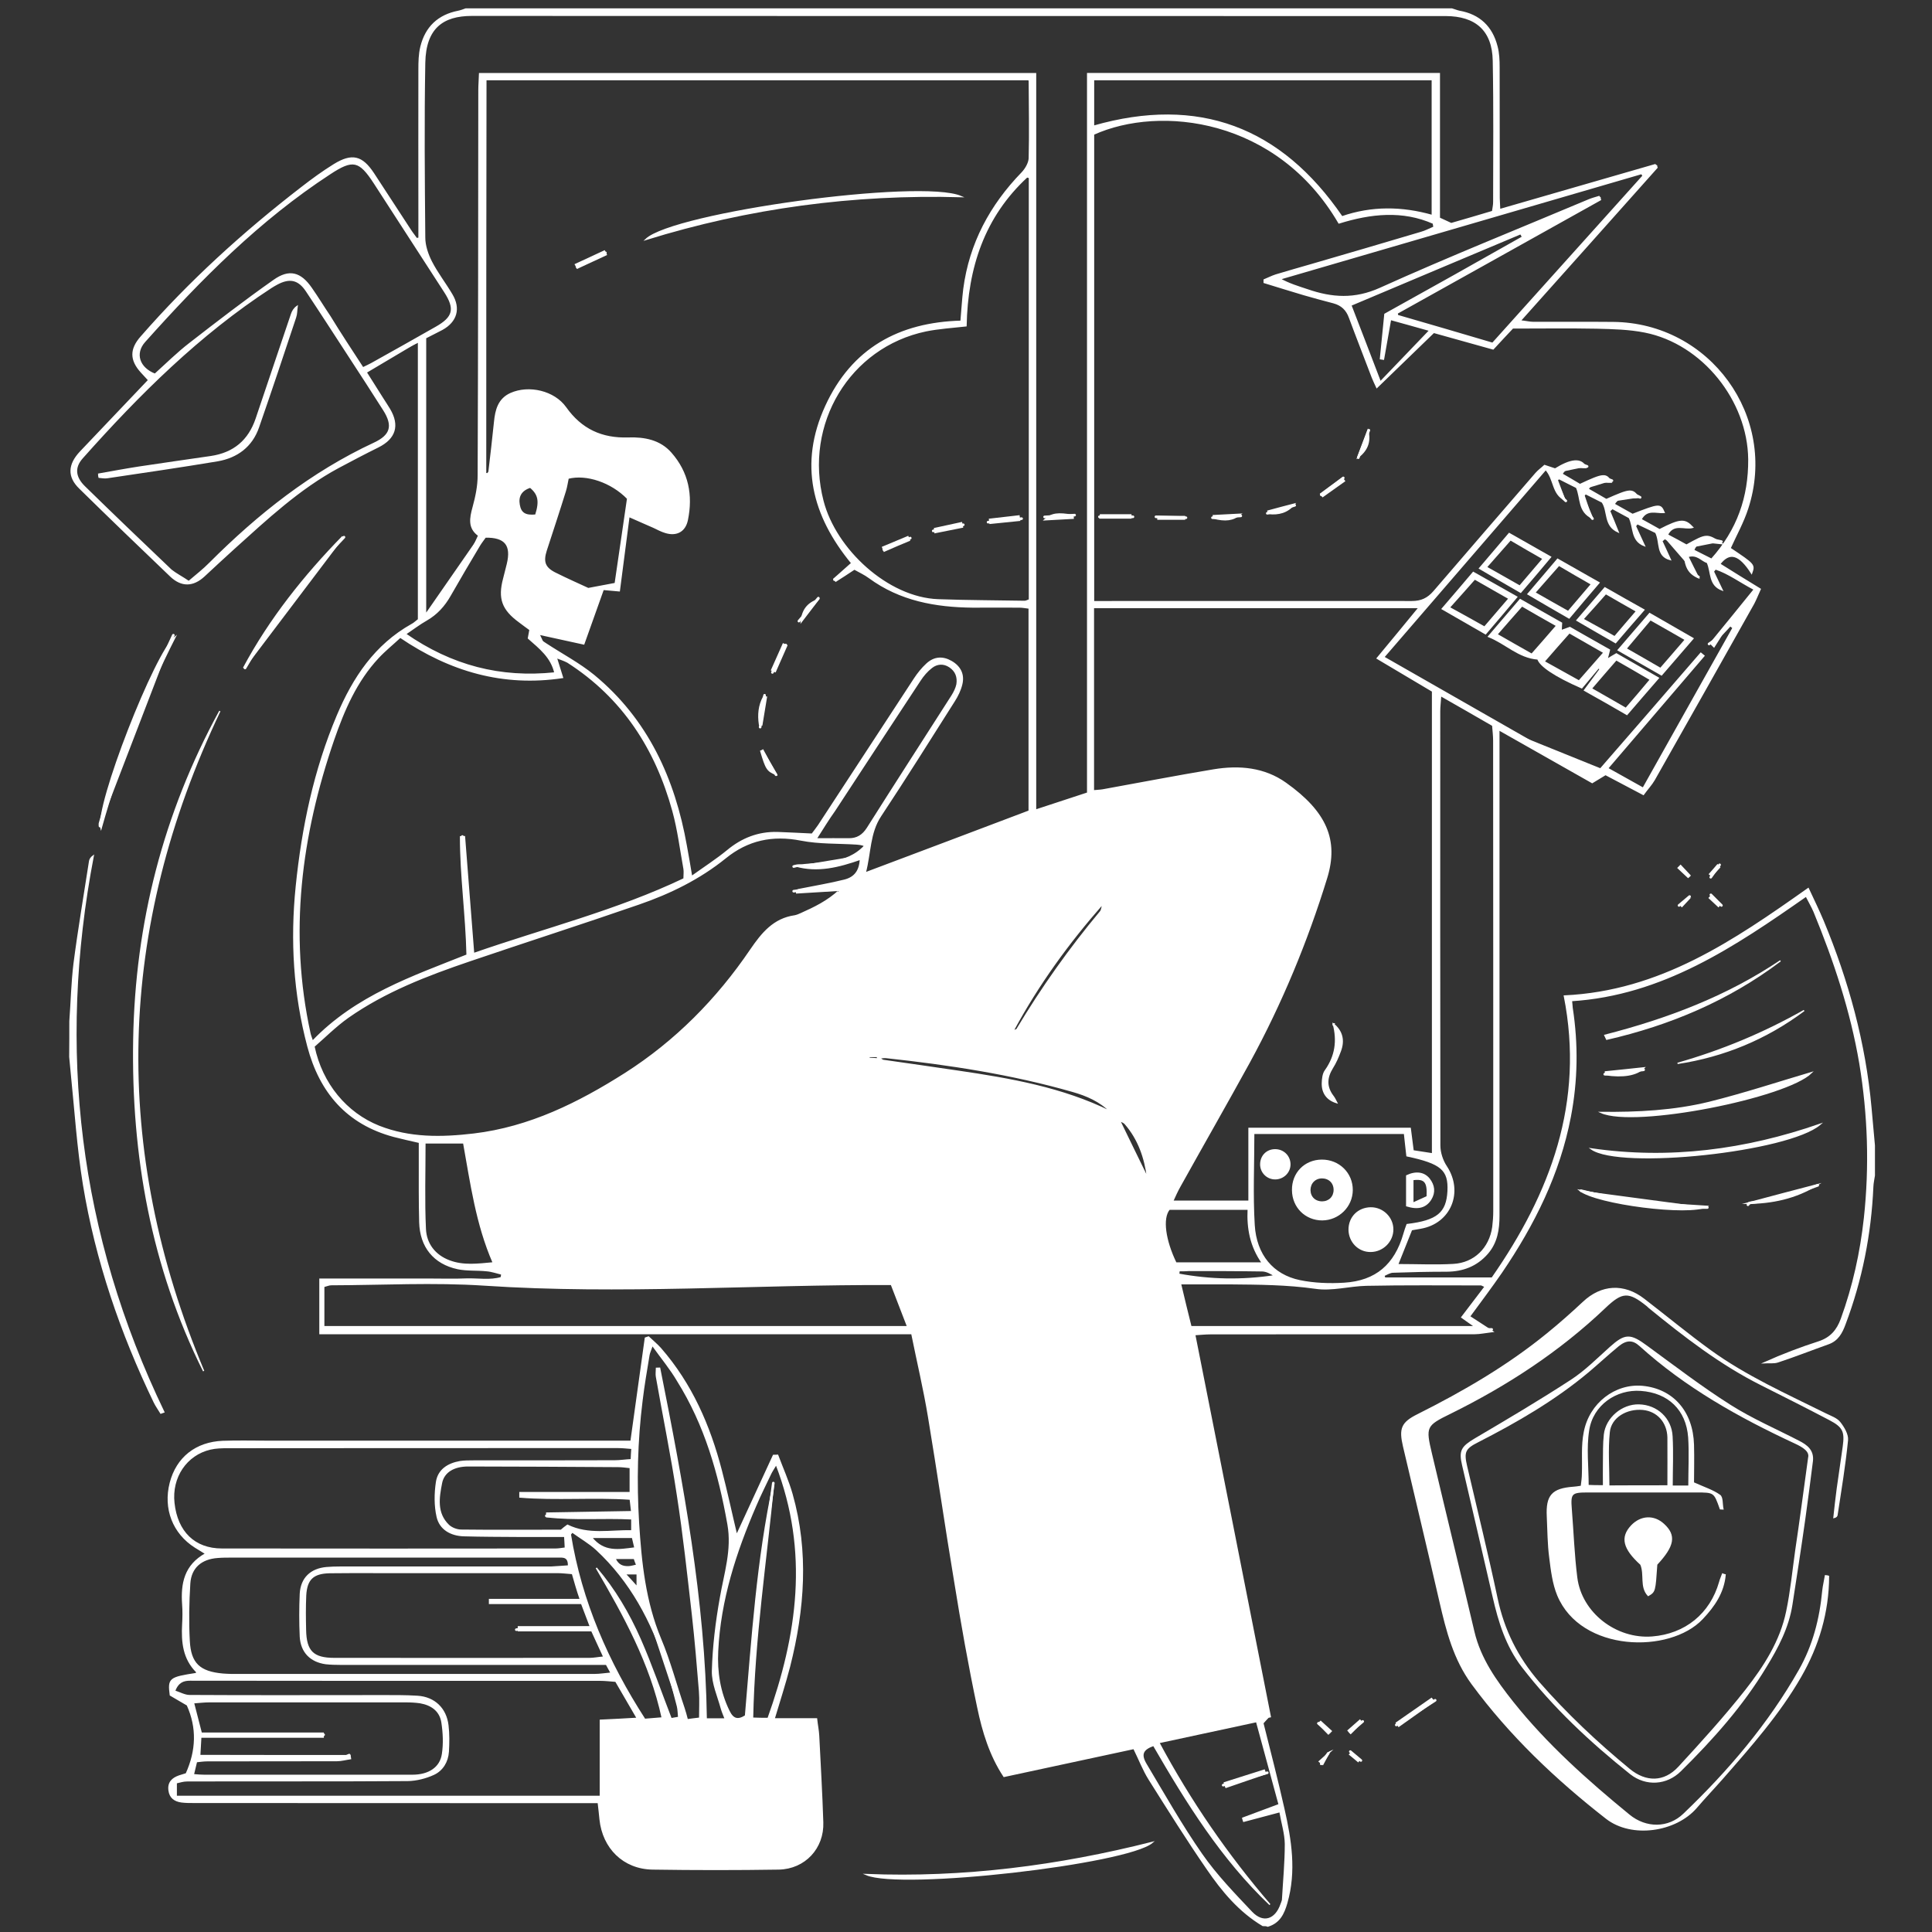 <svg xmlns="http://www.w3.org/2000/svg" xmlns:xlink="http://www.w3.org/1999/xlink" id="Livello_0_xA0_Immagine_00000154417371069809879610000006683593713539626904_" x="0px" y="0px" viewBox="0 0 1480 1480" style="enable-background:new 0 0 1480 1480;" xml:space="preserve"><rect x="0" y="0" width="1480" height="1480" fill="#333333" stroke="none"/><style type="text/css">	.st0{fill:#FFFFFF;stroke:#FFFFFF;stroke-miterlimit:10;}	.st1{fill:#FFFFFF;stroke:#FFFFFF;stroke-width:2;stroke-linecap:round;stroke-linejoin:round;stroke-miterlimit:10;}</style><g>	<path class="st0" d="M967.4,1475c-18-10.7-31.1-26.5-42.6-43.3c-15.4-22.3-29.9-45.5-44.4-68.5c-4.6-7.3-7.7-15.6-11.8-23.8  c-32.8,7-66.1,14.2-99.5,21.4c-10.7-16.2-16.2-34.4-20-52.7c-6.8-32.1-12.5-64.4-17.7-96.7c-7-41.8-13-83.9-20-125.8  c-3.5-21.3-8.5-42.2-12.9-64c-151.5,0-302.1,0-453.4,0c0-14.1,0-27.3,0-41.7c9.3,0,18.5,0,27.6,0c9.5,0,19,0,28.4,0  c9.2,0,18.5,0,27.8,0c9.5,0,19,0.3,28.4-0.1c8.9-0.3,18,1.5,26.7-1.1c0.1-0.9,0.3-1.9,0.4-2.7c-3.8-0.9-7.6-2.3-11.5-2.6  c-7.3-0.8-15-0.1-22.2-1.6c-18.3-3.9-28.6-16.8-29.1-35.5c-0.4-15.8-0.3-31.5-0.3-47.4c0-4.5,0-8.9,0-13.8c-7-1.6-13.3-3-19.5-4.6  c-35.9-9.6-56.6-33.8-65.9-68.9c-10.7-40.3-13.1-81.1-8.9-122.5c4.6-45.2,13.8-89.1,31.5-131c12.2-28.8,28.8-53.9,57-69.7  c1.8-0.9,3.2-2.4,5.1-3.8c0-70.4,0-140.9,0-213.2c-13.7,8.1-26.5,15.7-40.1,23.8c4.5,7,8.4,13.4,12.5,19.8c1.8,2.8,3.7,5.7,5.4,8.5  c7.4,12.5,4.3,22.3-8.7,28.8c-10.3,5.1-20.4,10.4-30.5,15.8c-30.1,16.2-54.8,39.4-79.9,62c-7.7,6.9-15.3,14.1-22.9,21.1  c-8.5,7.9-17.3,8.1-25.7,0.1c-23.3-22.3-46.6-44.7-69.6-67.3c-9.1-8.8-8.7-18,0.5-27.8c17.2-18.1,34.4-36.1,52.3-55  c-1.5-1.8-3.7-3.9-5.7-6.2c-8.4-9.3-8.4-17.5-0.1-26.9c37.1-42.5,78.5-80.1,123.1-114.5c8-6.2,16.2-12.2,24.8-17.5  c13.7-8.4,21.3-6.5,30.1,6.8c9.5,14.5,19,29,28.4,43.5c1.4,2.2,3.1,4.2,4.6,6.4c0.7-0.1,1.4-0.3,1.9-0.3c0-6,0-11.9,0-17.7  c0-37.2-0.1-74.5,0-111.5c0-5.8,0.1-11.8,1.5-17.5c3.7-15,13.3-24.1,28.6-27.1c1.9-0.4,3.8-1.1,5.7-1.8c251.8,0,503.6,0,755.4,0  c1.9,0.5,3.8,1.4,5.8,1.8c15.3,2.7,24.9,11.9,28.7,26.8c1.4,5.1,1.6,10.7,1.6,16.1c0.1,33.4,0,66.7,0.1,100.2  c0,2.6,0.3,5.1,0.4,8.8c40.3-11.6,79.7-23,119.1-34.4c0.4,0.7,0.8,1.5,1.4,2.2c-34.4,38.6-68.9,77.3-104.8,117.4  c4.7,0.5,7.3,1.2,9.7,1.2c20.6,0.1,41-0.1,61.6,0.1c73.8,0.7,125.8,72.3,103,142.3c-3.4,10.6-8.9,20.4-13.5,30.6  c18.8,12.6,18.8,12.6,16.5,19.1c-9.3-14.6-16.9-16.9-24.4-7c10.2,6.4,20.3,12.7,31,19.2c-2,4.5-3.4,7.9-5,11  c-25.3,45.1-50.8,90.2-76.2,135.1c-2.2,3.8-5.3,7-8.3,11.2c-10.3-5.4-19.8-10.4-29-15.3c-3.4,2-6.5,3.9-10.2,6.2  c-23.4-13.3-46.7-26.5-71.5-40.5c0,4.3,0,6.9,0,9.5c0,120.9,0,241.8,0,362.7c0,10.6-1.5,20.6-8.8,29c-8.3,9.5-18.8,13.4-31.1,13.5  c-13.8,0-27.5,0.3-41.3,0.8c-2.3,0.1-4.6,1.6-6.9,2.6c0.3,0.7,0.4,1.4,0.7,2c27.3,0,54.8,0,82.2,0c45.3-65,71.5-134.8,55.4-216.1  c73.5-3.4,129.8-42,186.8-82.3c4.1,8.8,8,16.8,11.4,24.9c19.1,45.9,32.1,93.4,36.6,143.1c0.8,9.6,1.8,19.2,2.6,28.8  c0,7.7,0,15.3,0,23c-0.4,2.8-1.1,5.7-1.2,8.7c-1.6,36.1-8.5,71.3-21.3,105.2c-2.4,6.5-5.4,12.3-12.6,14.9  c-12.9,4.6-25.6,9.6-38.6,13.9c-3.1,1.1-6.9,0.5-10.4,0.7c13.9-6.2,27.8-11.5,41.8-16c8.9-3,13.9-8.7,17.1-17.5  c9.1-25,14.8-50.8,17.7-77.3c4.3-39.7,3-79.1-3.5-118.4c-6.8-40.2-19.6-78.7-35.1-116.3c-1.6-3.8-3.8-7.4-6.1-12  c-55.2,38.6-110.2,75.7-179.8,80.1c0.3,2.4,0.3,4.1,0.5,5.6c4.3,27.9,3.9,55.6-1.4,83.3c-8.4,43.9-27.8,82.7-52.7,119.3  c-7.7,11.2-16,22.2-24.5,33.8c5.6,3.7,10.8,7,17.7,11.5c-5.8,0.7-9.7,1.6-13.7,1.6c-67.4,0.1-134.8,0-202.2,0.1  c-4.3,0-8.8,0.5-12.3,0.7c19.5,98.1,38.7,195.3,57.9,292.7c-0.5,0.1-1.1,0.3-1.6,0.4c-1.5,1.6-3,3.2-4.1,4.5  c5.6,22.3,11.2,44,16.1,65.8c5.4,23.8,9.2,47.7,2.2,72c-2.4,8.4-5.7,15-14.5,17.7C970.1,1475,968.8,1475,967.4,1475z M853.4,853.3  c-0.1,0.1-0.1,0.3-0.3,0.3c0.1-0.1,0.3-0.1,0.5-0.3c0.4,0.8,0.7,1.6,1.1,2.6c0.8,0.1,1.5,0.4,2.3,0.5c0.4,0.1,0.8,0.1,1.4,0.3  c-0.3,0.5-0.5,1.1-0.8,1.6c7.2,14.8,14.3,29.5,21.5,44.1c-2-15.6-6.9-29.8-17.2-41.6c-0.9-1.1-2.7-1.6-4.2-2.4  c-0.3-0.8-0.5-1.5-0.8-2.3c-0.4,0.3-0.8,0.5-1.2,0.8c-0.3-0.4-0.4-0.8-0.7-1.2C854.4,855.1,853.8,854.2,853.4,853.3z M846.5,690.6  c2.2-1.5,4.2-3.1,6.4-4.6c-0.1-0.1-0.1-0.1-0.3-0.3c0.1,0.1,0.1,0.3,0.3,0.4C850.7,687.6,848.5,689.1,846.5,690.6  c-0.7,0.7-1.4,1.2-1.9,1.9c-26,29.6-49.1,61.2-68.6,97.3c2.3-0.9,2.8-0.9,3.1-1.4c19-31.7,40.2-61.6,63.9-90  c1.2-1.5,1.2-3.9,1.8-5.8C845.3,692,846,691.3,846.5,690.6z M425.8,503.5l-0.1-0.3l0.3,0.1c1.5,5,3.1,10,4.9,15.7  c-45.3,6.8-86-4.9-124.3-30.9c-5.8,5.4-11.8,10.2-16.9,15.7c-16.8,18-26.3,40.1-34.2,62.9c-25.2,73.4-34.9,148.1-18.1,224.9  c0.4,1.8,1.1,3.4,2,6.1c33.4-34.9,76.8-49.5,118.4-66.1c-0.7-30.9-5-60.6-5-90.6c0.9,0,2-0.1,3-0.1c2.3,29.5,4.6,59,7,89.6  c54.8-19.1,109.9-32.8,161.2-57.3c0-2.8,0.4-5.4,0-7.7c-2.7-14.8-4.5-29.8-8.5-44.3c-13.1-47.7-38.4-86.9-80.7-114  C432,505.7,428.8,504.8,425.8,503.5z M372,362.8c0.5,0,1.1,0.1,1.5,0.1c0.4-0.5,0.9-0.9,1.1-1.5c1.5-12.7,3-25.4,4.3-38.2  c0.9-9.1,3-17.5,12.3-21.7c13.9-6.2,33.2-1.8,42.1,10.7c11.9,16.8,27.6,24.1,48.1,23.4c12.2-0.4,24.1,1.8,32.6,11.5  c13,14.8,16.4,32.2,12.5,51.2c-1.8,8.8-8.4,12.2-16.9,9.5c-3-0.9-5.8-2.4-8.7-3.8c-5.8-2.6-11.8-5.1-19.1-8.4  c-2.6,19.9-5,38.4-7.4,57c-4.6-0.4-8.3-0.7-12.3-1.1c-5,14.2-9.9,27.9-14.9,41.8c-12.5-2.7-24.4-5.3-36.1-7.9  c-0.4,0.8-0.7,1.5-1.1,2.3c2.7,1.9,5.6,3.8,8.3,5.6c12.2,8,25.3,14.9,36.6,24.1c41,33.8,61.7,79.2,70.8,130.5  c1.4,7.3,2.6,14.8,4.1,23.6c10.2-7.3,19.2-13.1,27.5-19.9c11.2-9.3,23.8-14.2,38.4-13.8c8.8,0.3,17.5,0.8,26.4,1.2  c1.8-2.3,3.4-4.5,4.9-6.6c24.5-37.5,49-75,73.5-112.4c2.7-4.1,5.8-8,9.5-11.4c5.8-5.3,12.2-5.6,18.7-1.9c6.8,3.9,9.9,9.9,8,17.6  c-1.1,4.5-3.2,8.8-5.7,12.7c-18.7,29.5-37.2,59-56.4,88c-8.7,13.1-7.7,28-11.8,43.7c43.2-16.2,84.6-31.9,125.6-47.4  c0-52.4,0-103.7,0-155.5c-2.7-0.3-5.1-0.8-7.4-0.8c-11.9-0.1-24,0-35.9,0c-28.4-0.3-55.5-5.1-79.2-22.5c-3.5-2.6-7.7-4.5-11.4-6.6  c-5.1,3.4-9.7,6.4-14.3,9.3c-0.4-0.5-0.8-1.2-1.2-1.8c4.5-3.9,8.8-7.9,13.5-12c-30.1-36.6-40.1-76.1-19.9-120.2  c20.2-44.1,56.2-63.8,103.6-65.1c0.8-8.7,1.2-16.8,2.2-24.8c4.6-34.8,20.3-63.9,44.5-88.9c2.7-2.8,5.4-7.3,5.6-11.1  c0.5-19.8,0.1-39.7,0-59.4c0-0.4-0.5-0.7-0.7-0.9c-138.6,0-277.2,0-415.6,0C372,162.1,372,262.4,372,362.8z M1025.7,170.8  c-47.1-80.7-137-91.1-188-68c0,119.1,0,238.3,0,358.1c3.1,0,5.7,0,8.4,0c78.5,0,157-0.1,235.4,0c7.2,0,12.2-2.3,16.9-7.7  c26-30.3,52.1-60.4,78.2-90.6c2-2.3,4.6-4.1,6.6-6c3.4,1.1,5.8,1.9,8.1,2.7c11.6-7.2,20.2-8.8,23.6-1.1c-6.2,0.4-13.3-3.4-18.4,4.9  c4.9,2.8,9.6,5.6,13.8,8.1c18.1-8.5,20.2-8.7,24-1.8c-6.1,0.4-13.4-3.1-17.7,5.3c5,2.8,9.7,5.6,13.9,8c18.7-8.3,19.9-8.3,24.8-1.6  c-6.4,0.8-13.8-3.2-18.8,5.1c5,2.8,9.7,5.4,14.1,7.9c20.8-8.1,21.4-8.1,24.2-1.5c-6.1,0.4-13.3-3.1-17.7,5.3  c5,2.8,9.9,5.4,14.2,7.9c16.2-8.4,19.5-8.1,25.4-1.8c-6.2,1.8-14.6-3.8-19.4,5.7c5.3,2.8,10.2,5.4,14.6,7.9  c15.7-8.7,15.7-8.7,27.2-1.1c-5.3-0.5-8.9-1.1-12.6-1.2c-4.2-0.3-7.3,1.4-9.1,6.2c4.7,2.4,9.2,4.7,13.7,6.9  c20-22.3,28.8-47.5,28.6-76.6c-0.5-45.1-35.3-88.7-79.6-97.5c-12-2.4-24.6-2.7-37-3c-21.1-0.4-42.4-0.1-64.3-0.1  c-4.5,4.7-9.7,10.4-15,16.1c-15.4-4.3-30.5-8.5-45.5-12.7c-14.8,14.3-29.1,28.2-43.6,42.2c-1.1-2.3-2.3-5-3.4-7.6  c-5.8-15.3-11.8-30.5-17.5-45.9c-2.2-6.1-6-9.7-12.2-11.4c-7.6-1.9-15.2-4.1-22.7-6.2c-10.2-3-20.3-6.2-30.5-9.3c0-0.7,0-1.4,0-2  c3-1.2,5.8-2.7,8.9-3.7c9.2-2.8,18.5-5.4,27.8-8.1c27.8-8.1,55.6-16.2,83.4-24.5c3.4-0.9,6.6-2.7,10-4.1c-0.1-0.9-0.4-1.9-0.5-3  C1074.5,160.6,1050.1,163.2,1025.7,170.8z M1143.4,162c0.4-2.7,0.9-5,0.9-7.2c0-36.1,0.4-72.2-0.3-108.3  c-0.4-23.3-13.4-34.7-36.7-34.7c-248.7,0-497.2,0-745.9-0.1c-22.2,0-35.6,9.7-36.1,36.4c-0.8,44.7-0.4,89.3,0,133.9  c0,6.2,2.3,12.9,5.1,18.4c4.5,8.8,10.7,16.7,15.7,25.2c6.5,10.8,3.5,20.7-7.4,26.7c-4.5,2.4-9.1,4.6-12.7,6.5  c0,71.1,0,140.9,0,211.2c9.3-3.8,28.3-31.9,40.7-59.8c-8-5.7-6.5-13.3-4.2-21.7c2.2-8,3.9-16.2,3.9-24.4  c0.4-98.3,0.4-196.7,0.5-295c0-4.2,0.4-8.4,0.5-12.7c142.1,0,283.5,0,425.9,0c0,188,0,375.8,0,564.2c14.1-4.6,26.9-8.8,39.9-13.1  c0-184.1,0-367.4,0-551.1c89.9,0,179.2,0,269.4,0c0,37.1,0,73.8,0,110.7c3.4,1.6,6.5,3,9.1,4.2  C1122.5,168.2,1132.7,165.2,1143.4,162z M1097.4,883.9c0-118.9,0-236.6,0-354.4c-13.9-8.3-27.5-16.4-42.4-25.2  c11.1-13.4,21-25.3,32.1-38.9c-84.6,0-166.9,0-249.5,0c0,47.2,0,93.7,0,140.4c2.8-0.3,5-0.3,7.3-0.7c28.3-5.1,56.6-10.6,84.9-15.3  c19.5-3.2,38.7-1.5,55.1,10.2c31.1,22.1,40.2,43.7,31.3,72.6c-15,48.7-34.5,95.8-59,140.8c-17.5,31.9-35.6,63.5-53.3,95.3  c-2,3.5-3.7,7.3-5.6,11.5c20,0,38.9,0,58.5,0c0-18.8,0-37.2,0-55.8c41.7,0,82.6,0,123.5,0c0.8,6,1.5,11.5,2.2,17.2  C1087.5,882.4,1092.1,883.1,1097.4,883.9z M643.1,682c-11.6,0.7-22.2,1.4-32.8,2c0-0.7-0.1-1.4-0.1-1.9c0.8-0.3,1.6-0.7,2.4-0.8  c11.4-2.3,23-4.2,34.2-7c8.1-2,11.9-7.3,12.3-16.1c-16.4,5.7-32.6,10-49.8,5.1c18.3-3.2,38.4,0.3,53.2-15.4  c-2.3-1.1-4.5-1.2-6.6-1.4c-14.1-0.9-28.4-0.3-42.2-3c-21.9-4.3-40.9-0.3-58.1,13.7c-19.8,16-42.5,27.1-66.3,35.3  c-43,14.9-86.4,28.8-129.6,43.5c-32.6,11.1-64.7,23.4-93.1,43.3c-9.6,6.8-18,15.3-26.1,22.3c6,28.8,24.8,51.2,49.8,61.2  c23.6,9.3,47.9,8.9,72.6,6c42.8-5.1,80.4-23.8,116-46.4c38.6-24.6,70.5-56.9,96.2-94.8c8.7-12.7,17.6-23.7,33.8-26  c1.5-0.3,3-0.9,4.5-1.6C623.7,695.4,634,690.5,643.1,682z M740,249.6c-10.7,1.2-20.8,1.8-30.7,3.8c-58.8,12.3-94.2,71.5-78.9,130.4  c9.6,37.2,49.5,74.3,88.3,75.7c22.1,0.8,44.1,0.8,66.2,1.2c1.2,0,2.4-0.8,3.7-1.2c0-108,0-215.8,0-323.5c-0.7-0.1-1.2-0.4-1.9-0.5  C753.8,165.9,740.9,204.9,740,249.6z M144.6,445.5c6-5.1,11.4-9.3,16.2-14.2c37.2-37.2,77.8-69.4,125.9-91.8  c12.9-6,14.9-13.4,7.3-25.4c-8.9-14.1-18-28-27.1-42c-10.7-16.4-21.3-32.9-32.1-49.1c-6-9.1-12.9-10.6-22.6-5.4  c-1.6,0.8-3.1,1.8-4.6,2.7c-55.1,35.9-101.1,81.6-144.6,130.5c-6.5,7.3-5.7,14.8,1.8,22.1c21.9,21.4,44,42.6,66.3,63.8  C134.7,439.6,139.3,441.9,144.6,445.5z M1184.1,359.6c-41.3,47.9-82.4,95.4-124.1,143.8c54,30.9,107.1,61.2,160.7,91.8  c27.6-31.8,55-63.2,82.2-94.8c0.8,0.7,1.6,1.4,2.4,2c-24.4,28.6-48.9,57-73.8,86.2c9.5,5.3,17.7,9.9,27.2,15.2  c23.3-41.4,46-82.2,68.9-122.8c-1.2-0.9-2.3-1.9-3.5-3c-3.7,5.8-7.4,11.6-11.1,17.5c-0.9-0.9-1.9-1.8-2.7-2.7  c11.1-13.5,22.1-27.1,33.6-41.3c-10.8-5.6-19.5-12.3-29.8-15.7c-0.5,0.7-1.1,1.4-1.6,2c2.3,4.7,4.6,9.5,6.8,14.2  c-10.3-3.8-8-13.5-11.4-21.1c-4.5-1.4-7.7-6.8-14.9-4.6c2.7,5.4,5,10.2,8.1,16.2c-11.5-4.7-9.6-14.2-12-22.3  c-4.3-2.4-9.1-5-13.8-7.7c-0.8,0.7-1.5,1.4-2.3,1.9c2.2,4.7,4.5,9.6,6.6,14.3c-11-2.8-7.4-13.3-11.2-20.8c-4.3-2-9.2-4.5-14.2-6.8  c-0.4,0.7-0.9,1.2-1.4,1.9c2.3,5,4.6,10,6.9,15c-10.3-3.9-7.9-14.1-11.6-21.5c-4.2-2.3-8.5-4.6-12.9-7c-0.7,0.7-1.5,1.2-2.2,1.9  c2,4.9,4.1,9.7,6.6,16.1c-11-4.9-7.4-15.8-12.2-22.9c-3.9-2-8.4-4.2-12.7-6.4c-0.7,0.7-1.4,1.2-2,1.9c2.3,5.3,4.6,10.7,7.3,16.9  c-11.2-5-8.7-15.6-12.3-23.6c-4.5-2.2-8.9-4.5-13.5-6.8c-0.7,0.5-1.2,1.2-1.9,1.8c2.2,4.9,4.3,9.7,6.5,14.5  C1189.1,378.6,1190.9,367.2,1184.1,359.6z M1103.6,532.8c-0.3,5-0.8,8.5-0.8,12c0,110.9-0.1,221.9,0.1,332.7c0,5.4,2,11.6,5.1,16.2  c12.7,19.4,3.1,43.2-19.8,47.1c-2.2,0.4-4.3,0.8-6.9,1.2c-3.5,8.7-6.9,17.2-10.7,26.8c15.3,0,29.1,0.7,42.8-0.1  c16.2-0.9,27.9-12.5,30.2-28.7c0.5-4.1,0.8-8.1,0.8-12c0-120.2,0-240.3-0.1-360.5c0-3.9-0.5-8-0.8-11.8  C1130.3,548.1,1117.7,540.8,1103.6,532.8z M278,281.8c2.8-1.4,4.7-2.2,6.5-3.2c16.5-9.2,32.9-18.4,49.4-27.8  c13.7-7.7,15.2-14.2,6.8-27.2c-18-27.8-35.9-55.5-53.9-83.3c-11.5-17.7-16.5-18.8-34.1-7.2c-54.1,35.3-99.1,80.7-141.9,128.6  c-8.1,9.1-4.3,20.3,7.9,25c8.8-7.9,17.3-16.4,26.8-23.7c21.1-16.4,42.4-32.8,64.3-48.2c11.8-8.4,20.4-6,28.7,6  c4.9,7,9.3,14.3,14.1,21.4C260.6,255.3,269.2,268.3,278,281.8z M1097.2,165.1c0-35.3,0-69.9,0-104.1c-86.9,0-173.1,0-259.5,0  c0,12.2,0,23.8,0,35.7c80.4-23,143.4,0.9,190.3,69.4C1050.9,158.2,1073.9,158.5,1097.2,165.1z M248,985.5c0,5.3,0,10.4,0,15.6  c0,5.1,0,10.2,0,15.2c149.4,0,298,0,447.3,0c-4.3-11.1-8.3-21.5-12.5-32.4c-104.2-0.4-207.8,7.4-311.5,0.5  c-39.1-2.6-78.4-0.4-117.6-0.3C252.1,984.1,250.3,984.9,248,985.5z M1224.9,150.6c0.4,0.8,0.7,1.6,1.1,2.4  c-51.8,29-103.8,57.9-155.7,86.9c0.1,0.5,0.1,1.2,0.3,1.8c24.2,7,48.5,14.1,72.8,21.3c38.7-43,77-85.7,115.3-128.3  c-0.4-0.5-0.7-1.2-1.1-1.8c-92.3,26.9-184.8,53.9-277.1,80.8c7,3.9,14.1,6,21,8.3c18.8,6.5,36.3,7.7,55.8-1.1  c52.7-23.8,106.5-45.3,159.9-67.8C1219.6,152.1,1222.3,151.4,1224.9,150.6z M960.4,868.2c0,24-1.1,47.2,0.3,70.3  c1.4,22.9,14.3,38.3,34.9,42.6c11.1,2.3,22.9,2.7,34.1,2c24.4-1.5,39-14.2,45.8-37.8c0.7-2.6,1.6-5,2.4-7.2  c23.3-2.8,30.5-8.9,31.4-25.6c0.8-16.4-5.1-21.5-31.5-27.1c-0.7-5.6-1.2-11.2-1.9-17.2C1037.3,868.2,999.2,868.2,960.4,868.2z   M883.7,1337c-8.5,3-10.3,6.9-5.7,14.6c13.8,23.1,27.1,46.7,42.5,68.8c11.1,16,24.9,30.2,38.3,44.4c8.7,9.2,18.4,6.1,22.6-6.1  c0.4-1.1,0.9-2.2,1.1-3.2c0.8-14.3,2.2-28.6,2.2-42.9c-0.1-8.1-2.7-16.1-4.2-24.8c-10,2.7-18.8,5-27.8,7.4  c-0.3-0.8-0.5-1.6-0.7-2.4c9.1-3.4,18.1-6.8,27.9-10.4c-5.8-21.3-11.5-42.1-17.3-63.6c-25,5.4-49.3,10.6-74.9,16.1  c24.2,45.2,52.5,86.1,85.1,124.1C935.9,1423.9,909.3,1381.2,883.7,1337z M1137.7,985.6c-2-0.9-2.7-1.4-3.2-1.4  c-29.2,0-58.5-0.3-87.9,0.3c-13,0.3-26.3,4.2-38.9,2.3c-21.8-3.1-43.5-3.2-65.2-3.4c-12.3,0-24.6,0-38.2,0  c2.8,11.9,5.4,22.5,8,32.9c72.6,0,144.3,0,217.7,0c-4.1-2.8-6.9-4.9-10.2-7.2C1125.8,1001.3,1131.6,993.7,1137.7,985.6z   M404.8,488.9c0.4-2.2,0.8-4.2,1.2-6.5c-2.7-2-5.4-3.9-8.1-6c-13-9.5-16.1-17.9-12-33.2c0.9-3.7,1.9-7.3,2.8-11.1  c3.5-14.5-1.6-21-16.9-20.7c-1.4,2-3.1,4.1-4.5,6.4c-7.6,12.7-15.2,25.6-22.5,38.4c-4.5,7.9-10.2,14.2-18,18.7  c-5.3,3-10.3,6.8-16.2,10.8c35.3,24.5,72.7,34.2,114.5,29.8C422.3,503.3,413.5,496.6,404.8,488.9z M625.2,642.6  c9.6,0,17.3-0.1,24.9,0c6.5,0.1,10.8-2.7,14.3-8.1c21.5-34,43.3-67.8,65-101.7c1.6-2.6,3.1-5.6,3.7-8.5c0.9-5.6-0.8-10.3-5.6-13.5  c-4.6-3.1-9.7-2.7-13.8,0.5c-3.5,2.7-6.5,6.2-8.9,9.9c-21.9,33.2-43.7,66.5-65.5,99.8C634.7,627.4,630.5,634.3,625.2,642.6z   M471.3,447c3.2-22.2,6.5-44,9.5-65.1c-12.3-12.7-31.5-19.2-45.6-15.6c-0.7,3.1-1.1,6.6-2.2,10c-4.7,15.2-9.7,30.2-14.6,45.3  c-2.8,8.7-1.2,13.3,6.6,17.3c9.2,4.6,18.7,8.8,25.6,12C458.8,449.4,464.5,448.3,471.3,447z M325.5,875.5c0,22.5-0.7,44.3,0.3,65.9  c0.5,11.4,7.2,20.3,18.4,24.5c10.8,4.1,21.8,2.6,33.7,1.5c-13-29.8-17.1-60.9-22.7-91.9C345.2,875.5,335.8,875.5,325.5,875.5z   M895.7,926.3c-5.8,7-3.2,24.1,5.1,41.2c21.7,0,43.3,0,66.2,0c-9.1-12.9-11.5-26.7-10.8-41.2C935.5,926.3,915.6,926.3,895.7,926.3z   M1166.3,181.6c-0.4-0.8-0.8-1.8-1.4-2.6c-43.2,18.1-86.4,36.4-130.1,54.8c7.6,19.6,14.8,38.4,22.6,58.8c13-13.5,24.9-26,37.9-39.5  c-10.7-3-20.2-5.7-30.1-8.4c-1.9,11-3.7,20.7-5.4,30.5c-0.8-0.1-1.5-0.3-2.3-0.4c1.2-11.5,2.3-23,3.4-34.1  C1096.8,220.8,1131.6,201.3,1166.3,181.6z M850.7,851.6c-8-8.1-18.1-12.5-29-15.6c-46.8-13.4-94.8-20.7-143-25.9  c-1.2-0.1-2.6,0.1-5.3,0.4c2,1.2,2.6,1.6,3.1,1.8c19.1,2.8,38.3,5.4,57.4,8.3C774,826.5,813.8,833.4,850.7,851.6z M903.2,973.4  c-0.1,0.9-0.1,1.9-0.3,2.7c24.2,4.5,48.6,5,73.5,1.2c-3-2-6.2-3.7-9.5-3.8c-18.7-0.3-37.4-0.3-56-0.3  C908.4,973.4,905.8,973.4,903.2,973.4z M410.4,394.6c3.4-10.7,2.3-16-4.2-21.4c-6.9,2.2-9.7,6.9-8.5,13.5  C398.8,393.2,402.4,395.4,410.4,394.6z M672.2,811.1c0-0.5,0-1.1,0-1.8c-2.2,0-4.3,0-6.5,0c0,0.4,0,0.8,0,1.4  C667.8,810.8,670,811,672.2,811.1z"></path>	<path class="st0" d="M53.6,782.3c1.1-14.8,1.4-29.6,3.2-44.3c3.4-26.3,7.9-52.4,11.9-78.5c0.3-1.4,1.1-2.6,2.7-3.8  c-28.4,148-11.4,290,54.1,426c-0.8,0.3-1.5,0.5-2.3,0.8c-1.6-2.7-3.5-5.3-4.9-8.1c-25.7-53.2-44.7-108.7-54.3-167  c-4.6-28.2-6.4-56.7-9.3-85.1c-0.4-4.2-0.8-8.4-1.2-12.7C53.6,800.3,53.6,791.2,53.6,782.3z"></path>	<path class="st0" d="M142.7,1358.8c8-17.7,8.7-35.2,0.8-52.7c-4.7-2.8-9.2-5.3-13-7.6c-1.6-12.6-0.8-13.3,19.9-16.5  c0.1-0.4,0.4-1.1,0.3-1.2c-10.2-10.2-11.4-22.9-10.7-36.3c0.3-5.1,0.4-10.4,0-15.6c-1.1-15.7,1.5-29.8,17.7-38.7  c-3.4-2.2-5.8-3.5-8.1-5c-16.9-10.7-24.2-29.5-19.1-49.3c5-19.2,19.6-30.9,40.3-31.7c11.5-0.4,23-0.1,34.5-0.1c90,0,180,0,270.1,0  c2.7,0,5.4,0,8,0c3.7-26.7,7.3-52.9,11-79.1c0.8-0.3,1.6-0.5,2.4-0.8c3.1,3,6.5,5.7,9.3,8.9c23.6,27.1,37.5,59,46.4,93.3  c4.2,16,7.6,32.2,11.8,49.7c9.7-21.1,19-41.2,28.2-61.2c1.1,0,2.2,0,3.2-0.1c3.7,9.9,8.1,19.6,11,29.8c12.5,44.1,9.2,88.1-1.9,132  c-3.4,13.1-7.6,26.1-11.8,40.1c11,0,21.4,0,32.5,0c0.5,4.7,1.4,8.9,1.6,13.1c1.1,22.1,2.4,44.1,3.1,66.2  c0.7,19.6-13.7,35.3-33.6,35.7c-32.2,0.5-64.4,0.5-96.8,0c-22.1-0.4-37.8-16-40.1-38c-0.4-3.9-0.8-8-1.4-12.9c-5.8,0-11.2,0-16.7,0  c-97.7,0-195.3-0.1-293.1-0.1c-3.1,0-6.4,0-9.5-0.4c-5.1-0.7-8.8-3.2-9.5-8.8c-0.8-6.1,2.6-9.2,7.7-11  C139.1,1359.9,140.6,1359.5,142.7,1358.8z M432.6,1176.9c-12.3,0-23.8,0-35.3,0c-13.9-0.1-28-0.1-42-0.5c-9.9-0.3-18.3-5-20.4-14.6  c-1.9-8.4-1.8-17.7-0.5-26.4c1.4-9.5,8.9-14.1,18-15.7c3.2-0.5,6.8-0.5,10.2-0.5c36.1,0,72.2,0,108.3-0.1c4.2,0,8.3-0.7,12.7-0.9  c0.1-3.2,0.3-5.7,0.5-8.7c-3.9-0.3-7.2-0.7-10.6-0.7c-99.6,0-199.3,0-299,0.1c-4.5,0-9.1,0.1-13.4,1.1  c-18.5,4.3-30.1,21.7-27.9,41.4c2.4,22.1,15.7,35.3,36.8,35.3c85.3,0.1,170.4,0.1,255.7,0c2.3,0,4.7-0.5,7.4-0.8  C433,1182.8,432.8,1180.4,432.6,1176.9z M488.2,1316.3c-6-10.3-11.2-19.2-16.5-28.4c-4.1-0.3-8.1-0.8-12.2-0.8  c-32.2,0-64.6,0-96.8,0c-72.4,0-144.8,0-217.1-0.1c-5.1,0-9.2,1.4-11.9,8.4c4.2,1.4,7.9,3.5,11.5,3.5c48.7,0.3,97.5,0.1,146.2,0.1  c9.5,0,19-0.1,28.4,0.5c12.9,0.8,21.8,9.3,23.3,22.2c0.8,6.6,0.7,13.5,0.3,20.2c-0.5,7.7-4.5,14.2-11.2,17.3  c-6.1,2.8-13.3,4.6-19.9,4.7c-56.3,0.4-112.8,0.1-169.2,0.3c-2.7,0-5.4,0.9-8.1,1.5c0,3.5,0,5.8,0,10.4c108.3,0,216.2,0,324.9,0  c0-20,0-39.1,0-58.3C469.2,1317.4,477.9,1316.9,488.2,1316.3z M438.5,1205.4c-4.1-0.3-7.9-0.8-11.6-0.8c-46,0-92.1,0-137.9,0  c-12.2,0-24.4-0.1-36.6,0.1c-12.6,0.3-17.6,5-18.3,17.5c-0.4,8.8-0.3,17.6-0.1,26.4c0.3,16.4,5.8,21.9,22.1,21.9  c65.1,0.1,130.4,0,195.5,0c3.2,0,6.5-0.7,11-1.1c-3.2-7-6.1-13.1-9.3-20.2c-18.7,0-37.5,0-56.2,0c0-0.9,0-2,0-3c18,0,35.9,0,55.2,0  c-2.6-6.8-4.5-11.8-6.8-17.9c-23.7,0-47.1,0-70.5,0c0-0.9,0-1.9,0-3c22.7,0,45.5,0,69.6,0C442,1217.9,440.4,1211.9,438.5,1205.4z   M499.7,1030.4c-1.4,4.1-2.3,5.8-2.6,7.7c-1.9,11.5-3.9,23-5.3,34.7c-3.9,31.1-4.6,62.4-2.7,93.8c1.9,30.3,5,60.4,16.9,88.9  c7.2,17.1,11.9,35.2,17.9,52.8c0.9,2.8,1.8,5.8,2.6,9.1c3.2-0.4,5.8-0.8,9.5-1.2c0-7.2,0.4-13.9-0.1-20.6  c-1.6-19.5-3.2-39-5.4-58.5c-3.5-30.6-6.8-61.3-11.5-91.6c-4.6-30.5-10.8-60.6-16.1-90.8c-0.4-2,0-4.3,0-6.5c0.8,0,1.6-0.1,2.4-0.1  c17.7,88.8,34.4,177.7,35.7,268.7c5.1,0,9.5,0,14.6,0c-1.2-3.1-2.3-5.6-3-8.1c-2.6-9.5-7-19.1-6.8-28.6c0.5-18.7,2.8-37.6,6.1-56  c3.2-18.7,9.3-36.8,5.8-56.4c-6.9-38.9-17.5-76.2-38.6-109.9C513.8,1048.7,507,1040.6,499.7,1030.4z M435.5,1199.6  c0.3-7.7-4.5-6.9-8.4-6.9c-83.3,0-166.5,0-249.6,0c-3.7,0-7.2,0-10.8,0.3c-12.5,0.9-20.6,7.7-21.4,20c-0.9,14.6-1.2,29.2-0.4,43.9  c0.9,17.6,8,24,25.9,25.6c2,0.1,4.1,0.3,6.1,0.3c92.9,0,185.9,0,278.7,0c3.9,0,7.9-0.7,12.6-1.1c-1.6-3-2.7-4.9-3.7-6.8  c-3.1,0-5.8,0-8.5,0c-65,0-130,0-194.9,0c-3.8,0-7.7-0.1-11.5-0.5c-11.6-1.6-18.8-8.8-19.5-20.6c-0.5-11-0.5-22.1,0-33  c0.7-11.9,8.1-18.8,19.9-19.9c3.4-0.3,6.8-0.4,10.2-0.4c53.9,0,107.8,0,161.8,0C426.2,1200.3,430.7,1199.9,435.5,1199.6z   M268.1,1344.9c0.1,0.8,0.3,1.6,0.4,2.3c-3.5,0.5-7,1.5-10.4,1.5c-33.2,0.1-66.3,0-99.5,0.1c-2.6,0-5.1,0.4-8.1,0.7  c-0.8,3.5-1.6,6.4-2.4,10c3.4,0.3,5.8,0.5,8.3,0.5c53.2,0,106.4,0,159.6,0c12.5,0,21.5-5.8,23-16.4c1.2-7.9,0.8-16.2-0.4-24.1  c-1.4-9.1-8.1-13.7-16.8-15.2c-3.5-0.5-7.2-0.7-10.8-0.7c-50.2,0-100.6,0-150.8,0c-3.8,0-7.6,0.5-12,0.8c2,7.7,3.8,14.9,6,23.3  c31.3,0,62.3,0,93.4,0c0,0.9,0,2,0,3c-31.1,0-62.3,0-93.8,0c-0.3,5.4-0.5,9.5-0.8,14.1C191.9,1344.9,229.9,1344.9,268.1,1344.9z   M588.4,1316.4c22.7-63.5,32.2-127.4,6.2-194.7c-2.2,3.7-3.4,5.4-4.3,7.3c-3.8,8.1-7.9,16.1-11.4,24.4  c-15.4,35.6-27.3,72.2-29.2,111.4c-0.8,16,1.6,31.4,8.7,45.9c3.1,6.5,6.9,7.4,12.7,3.7c5.1-59.6,8.9-119.3,21.5-178  c-5.8,59.8-14.9,119.3-16.1,179.8C580.6,1316.4,584.2,1316.4,588.4,1316.4z M482.8,1124.2c-3.7-0.4-6.5-0.8-9.3-0.8  c-38.3-0.3-76.6-0.4-114.9-0.5c-10.8,0-18.7,4.5-20.4,13.1c-2.2,11.2-4.2,23.1,5.4,32.4c2.4,2.3,6.5,3.8,9.7,3.8  c25.4,0.3,50.9,0.1,76.5,0.1c1.6-1.4,3.2-2.7,4.9-3.9c16.2,7.9,32.9,3.9,49.3,4.3c0-3.4,0-6.1,0-9.2c-21.9-1.1-43.7,0.9-65.2-1.6  c0-0.9,0-1.9,0-2.8c21.5-0.4,43.2-0.7,65.1-1.1c-0.4-4.1-0.8-6.5-1.1-9.6c-28.3-1.9-56.4,0.7-84.5-1.6c0-1.1,0-2.2,0-3.4  c28.2,0,56.2,0,84.5,0C482.8,1136.1,482.8,1130.6,482.8,1124.2z M519.9,1315.6c-0.3-3.1-0.3-5.8-0.9-8.4  c-2.8-10.6-5.4-21.3-8.8-31.7c-10.8-33.6-27.1-64.2-53.3-88.5c-5.6-5.1-12.3-8.9-18.5-13.4c-0.5,0.5-0.9,1.1-1.5,1.8  c8.3,51.4,28.8,98,57,141.7c4.6-0.4,8.8-0.7,13.4-1.1c-9.1-42.2-29.4-78.8-50.5-114.9c14.1,16.5,24.9,34.9,33.6,54.6  c8.7,19.8,15.7,40.3,23.7,60.9C515.4,1316.4,517.3,1316,519.9,1315.6z M486.4,1185.8c-0.8-3.4-1.4-6-1.9-8.1c-10.6,0-20.3,0-31.4,0  C462.6,1189.7,474,1187.4,486.4,1185.8z M485.9,1193.8c-5.4,0-9.7,0-14.8,0c2.3,5.4,6.1,6.6,10.6,6.4c1.9-0.1,3.7-0.7,6.1-1.2  C486.8,1196.6,486.3,1195,485.9,1193.8z M478.8,1205.6c3.7,3.9,6,6.5,9.3,10.2c0-4.9,0-7.4,0-10.2  C485.5,1205.6,483.3,1205.6,478.8,1205.6z"></path>	<path class="st0" d="M156,1050.3c-39.8-79.9-55-165.3-53.5-253.8c1.5-89.1,23-173.3,65.9-251.8C89,711.5,84.6,879.9,156,1050.3z"></path>	<path class="st0" d="M663.6,1436c74.2,3,147.1-6.4,219-24.6C863.2,1427.7,690.6,1447.5,663.6,1436z"></path>	<path class="st0" d="M134.1,488c-23.6,46.4-42.1,94.8-56.7,146.6C72.9,617.5,119.2,499.5,134.1,488z"></path>	<path class="st0" d="M186.6,511.7c20.3-37.9,47-71.1,75.9-100.7C237.9,443.7,212.3,477.7,186.6,511.7z"></path>	<path class="st0" d="M846.5,690.6c2.2-1.5,4.2-2.8,6.4-4.3l0.1-0.3C850.8,687.5,848.7,689.1,846.5,690.6L846.5,690.6z"></path>	<polygon class="st0" points="425.9,503.4 425.6,503.3 425.8,503.5  "></polygon>	<path class="st0" d="M852.9,686.3c-0.1-0.1-0.1-0.3-0.3-0.4c0.1,0.1,0.1,0.1,0.3,0.3C853,686,852.9,686.3,852.9,686.3z"></path>	<path class="st0" d="M857.5,858.5c0.3-0.5,0.5-1.1,0.8-1.6c-0.5-0.1-0.9-0.3-1.4-0.3l-0.1-0.1c0.3,0.8,0.5,1.5,0.8,2.3  C857.6,858.6,857.5,858.5,857.5,858.5z"></path>	<path class="st0" d="M854.9,856c0.3,0.4,0.4,0.8,0.7,1.2c0.4-0.3,0.8-0.5,1.2-0.8l0.1,0.1c-0.8-0.1-1.5-0.4-2.3-0.5  C854.8,855.9,854.9,856,854.9,856z"></path>	<path class="st0" d="M853.4,853.2c0.5,0.9,1.1,1.8,1.5,2.7l-0.1-0.1c-0.4-0.8-0.7-1.6-1.1-2.6H853.4z"></path>	<path class="st0" d="M853.7,853.3c-0.1,0.1-0.3,0.1-0.5,0.3c0.1-0.1,0.1-0.3,0.3-0.3C853.4,853.2,853.7,853.3,853.7,853.3z"></path>	<path class="st0" d="M846.5,690.6c-0.7,0.7-1.2,1.4-1.9,2v-0.1C845.3,691.8,845.8,691.3,846.5,690.6L846.5,690.6z"></path>	<path class="st0" d="M1400.7,1207.5c-0.1,27.5-7.7,53.1-21.3,76.8c-16.5,28.7-38.3,53.3-60,78.1c-6.5,7.4-13.4,14.6-19.9,22.2  c-15.8,18.4-49.5,23.4-68.9,8.3c-38.6-30.1-73.8-63.5-102.9-103c-13.8-18.8-19.4-40.6-24.5-62.8c-9.1-39.8-18.7-79.5-28-119.3  c-3.1-13.4-1.4-17.9,10.8-24c35.1-17.6,68.9-37.2,99.4-62.1c9.5-7.7,18.5-15.7,27.5-24.1c13.9-13.1,31-14.2,46.4-2.3  c16.9,13,33.4,26.7,50.8,39.3c27.5,19.9,58.3,33.6,88.5,48.6c3.8,1.9,8.4,3.4,10.8,6.5c3,3.8,6.2,9.2,5.8,13.5  c-1.9,19.2-5.1,38.3-8,57.4c-0.1,0.8-0.7,1.5-2.3,1.9c0.8-7.4,1.6-14.8,2.6-22.2c1.5-10.7,3.1-21.4,4.6-32.1  c1.6-11.5,0.1-15.2-10.4-20.7c-17.3-9.1-34.8-17.9-52.3-26.7c-31.4-15.7-59-37.1-86.1-59.2c-0.5-0.4-0.9-0.9-1.5-1.4  c-14.2-11.4-19.2-11.1-32.4,1.5c-35.1,33.4-75,59.4-118.3,80.8c-19.1,9.3-19.6,10.4-14.6,31.3c10.7,45.3,21.8,90.7,32.5,136.2  c4.9,20.8,16.9,37.6,29.8,53.9c26,32.6,57,60.2,89.1,86.5c13,10.7,30.3,10.6,42-0.7c34.4-32.9,65-68.8,88.5-110.2  c10.7-18.8,16-39.4,18-60.9c0.4-3.9,1.4-7.7,2-11.5C1399.5,1207.2,1400.2,1207.3,1400.7,1207.5z"></path>	<path class="st0" d="M1388.3,1119.2c-1.9,14.8-3.7,29.4-5.8,44.1c-3.1,22.1-6.5,44-9.9,65.9c-2.7,17.5-10.8,32.8-19.8,47.5  c-17.9,29.8-40.9,55.5-65.4,79.7c-10.7,10.7-26.4,11.6-38.2,2.4c-30.6-24.4-59-50.9-83-82c-12.3-16-17.9-34.4-22.3-53.6  c-7.7-33.7-15.6-67.3-23.4-100.9c-2.6-11-0.7-13.9,9.5-20c24.8-14.6,49.5-29.2,73.6-44.9c10.8-7,20.2-16.5,29.9-25.2  c11.5-10.3,15.3-10.3,28-0.9c21.1,15.4,41.8,31.3,63.9,45.3c16.7,10.6,34.9,18.4,52.5,27.5  C1384.2,1107.3,1389.2,1111.2,1388.3,1119.2z M1385.6,1116.6c1.2-4.9-4.1-8.3-10.4-11.2c-42.8-19.9-83.8-42.8-119-74.7  c-5.4-4.9-10.4-4.7-16.4,0.1c-7.9,6.5-15.3,13.4-23,19.9c-25.9,21.7-54.8,38.4-84.7,53.7c-10.2,5.1-11.2,8-8.7,18.8  c7.9,33.8,16.2,67.6,23.4,101.5c5.1,24.1,15.6,45.1,31.7,63.8c21.3,24.4,44.7,46.4,69.6,66.9c12.6,10.4,26.8,10.4,37.9-1.6  c17.7-19.2,35.3-38.6,51.4-59c14.1-18,26.7-37.5,31.4-60.5c3.2-15.3,4.7-31,6.9-46.6C1379.1,1165.1,1382,1142.6,1385.6,1116.6z"></path>	<path class="st0" d="M1394.2,861.3c-24.1,20.7-153,34.5-175.2,18.8C1279,888.8,1337.2,881.1,1394.2,861.3z"></path>	<path class="st0" d="M1387.6,821.7c-19.2,19-135.2,42.1-161.1,30.5c27.9,0.3,55.8-1.1,82.8-7.7  C1336.2,837.8,1362.6,829.1,1387.6,821.7z"></path>	<path class="st0" d="M1363.9,736c-39.9,30.1-84.7,49-133.1,60.1c-0.4-0.9-0.9-2-1.4-3C1277.3,780.8,1322.9,763.6,1363.9,736z"></path>	<path class="st0" d="M1285.1,814.6c34-9.7,66.2-23.1,96.9-40.5C1353.1,795.7,1320.7,809.2,1285.1,814.6z"></path>	<path class="st0" d="M1307.6,924.1c-13.1,7.2-84.7-1.9-97.6-12.3c16.5,3,32.4,6.5,48.5,8.5C1274.3,922.4,1290.5,922.9,1307.6,924.1  z"></path>	<path class="st0" d="M1392.3,907.5c-16.7,10.4-34.9,14.2-54.1,14.3C1356.2,917,1374.2,912.2,1392.3,907.5z"></path>	<path class="st0" d="M1098.4,1303.3c-8.9,6.4-18,12.7-26.9,19.1c-0.5-0.8-1.2-1.8-1.8-2.6c8.9-6.2,18-12.5,26.9-18.7  C1097.2,1301.8,1097.8,1302.6,1098.4,1303.3z"></path>	<path class="st0" d="M1229.8,821.1c9.5-0.9,19-2,29.6-3.1c-5.8,5.7-16.2,7.2-29.4,5.3C1229.9,822.5,1229.8,821.8,1229.8,821.1z"></path>	<path class="st0" d="M1032.7,1325.7c3-2.7,6-5.3,9.1-8c0.4,0.4,0.8,0.9,1.2,1.4c-2.7,3-5.4,6-8.3,8.8  C1034,1327.1,1033.3,1326.5,1032.7,1325.7z"></path>	<path class="st0" d="M1011.7,1318.7c2.7,2.4,5.4,5,8.1,7.4c-0.7,0.7-1.4,1.5-2.2,2.2c-2.6-2.6-5.1-5.3-7.9-7.9  C1010.5,1319.8,1011.1,1319.3,1011.7,1318.7z"></path>	<path class="st0" d="M1018.3,1342.3c-1.6,3.1-3.4,6.2-5,9.3c-0.9-0.7-1.9-1.5-2.7-2.2c2.7-2.4,5.3-4.7,8-7.2  C1018.4,1342.3,1018.3,1342.3,1018.3,1342.3z"></path>	<path class="st0" d="M1035.2,1342.4c2.2,1.8,4.2,3.5,6.4,5.4c-0.4,0.5-0.8,1.1-1.2,1.6c-2.2-1.8-4.3-3.7-6.5-5.4  C1034.3,1343.5,1034.8,1343,1035.2,1342.4z"></path>	<path class="st0" d="M1018.4,1342.3h0.3c0,0-0.4,0-0.5,0C1018.3,1342.3,1018.4,1342.3,1018.4,1342.3z"></path>	<path class="st0" d="M1316.4,694.4c-2.3-2.2-4.7-4.3-7-6.5c0.5-0.5,1.1-1.2,1.6-1.8c2.3,2.2,4.6,4.5,6.9,6.6  C1317.3,693.3,1316.8,693.9,1316.4,694.4z"></path>	<path class="st0" d="M1293.2,672.1c-2.6-2.4-5.1-4.7-7.7-7.2c0.7-0.7,1.2-1.2,1.9-1.9c2.4,2.6,4.7,5.1,7.2,7.7  C1294.2,671.1,1293.8,671.7,1293.2,672.1z"></path>	<path class="st0" d="M1294.5,687.9c-2,2.2-4.1,4.3-6.1,6.5c-0.3-0.3-0.7-0.5-0.9-0.9c2.3-1.9,4.6-3.9,6.9-5.8  C1294.3,687.8,1294.3,687.9,1294.5,687.9z"></path>	<path class="st0" d="M1317.3,664.4c-2,2.2-4.1,4.5-6.2,6.6c-0.5-0.4-0.9-0.9-1.5-1.4c2-2.3,4.1-4.6,6.1-7  C1316.3,663.3,1316.8,663.8,1317.3,664.4z"></path>	<path class="st0" d="M736.2,150.6c-82.3-2.3-162.7,8.4-241.4,32.8C516.2,163.1,704.9,137.2,736.2,150.6z"></path>	<path class="st0" d="M440.8,202.6c7.4-3.4,14.9-6.9,22.2-10.3c0.4,0.9,0.9,1.9,1.4,2.8c-7.4,3.4-14.8,6.9-22.2,10.3  C441.8,204.5,441.4,203.6,440.8,202.6z"></path>	<path class="st0" d="M613.8,476.3c0.7-8.5,4.7-14.3,13-16.9C622.5,465.1,618.1,470.6,613.8,476.3z"></path>	<path class="st0" d="M591.1,513.3c3-6.6,6-13.4,8.9-20c0.9,0.4,1.9,0.8,2.7,1.2c-3,6.6-5.8,13.4-8.8,20  C593,514.1,592,513.7,591.1,513.3z"></path>	<path class="st0" d="M587.1,534c-1.2,7-2.3,14.1-3.5,21.3c-0.5-0.1-1.2-0.1-1.8-0.3c-1.1-7.4-0.5-14.6,3.2-21.3  C585.8,533.7,586.5,533.9,587.1,534z"></path>	<path class="st0" d="M584.4,574.6c3.2,6.1,6.5,12,10.2,18.7c-6.9-2.8-7.7-4.2-11.8-17.9C583.4,575.2,583.9,574.9,584.4,574.6z"></path>	<path class="st0" d="M843,394.4c7.7,0,15.4,0,23.3,0c0,0.8,0,1.6,0,2.4c-7.9,0-15.7,0-23.6,0C842.9,396.1,843,395.2,843,394.4z"></path>	<path class="st0" d="M1040.1,350.4c2.6-6.9,5.1-13.7,7.7-20.6C1050,338.7,1047,345.3,1040.1,350.4z"></path>	<path class="st0" d="M971.3,391.5c6.8-1.8,13.5-3.7,20.3-5.4c-5.4,6.5-12.2,8.1-19.8,7.3C971.7,392.7,971.5,392,971.3,391.5z"></path>	<path class="st0" d="M907.4,397.7c-6.8,0-13.7,0-20.4,0c0-0.7,0-1.4,0-2c6.8,0,13.7,0,20.4,0C907.4,396.3,907.4,397,907.4,397.7z"></path>	<path class="st0" d="M1011.7,378.3c5-3.7,10-7.3,15.2-11c0.4-0.3,1.2-0.3,1.9-0.4c0.4,0.5,0.7,1.1,1.1,1.6  c-5.6,3.9-11.1,8-16.7,11.9C1012.6,379.8,1012.2,379.1,1011.7,378.3z"></path>	<path class="st0" d="M929.5,395c6.6-0.3,13.1-0.7,20.8-1.1c-6,4.7-11.4,5.3-20.8,3C929.6,396.2,929.6,395.5,929.5,395z"></path>	<path class="st0" d="M822.1,397c-6.8,0.4-13.7,0.7-21.9,1.2c5.4-4.9,10.3-5.4,21.7-3.4C821.9,395.4,822,396.2,822.1,397z"></path>	<path class="st0" d="M1021.3,784.3c7,5.7,8.5,12.9,5.4,21c-1.6,4.3-3.5,8.8-6,12.7c-4.7,7.6-5,14.6,0.5,21.8c1.1,1.4,1.8,3,2.8,4.9  c-7.3-2.2-11.2-7.4-11-15c0.1-3.2,0.5-7.2,2.3-9.6c7.9-11.1,9.5-22.9,6.1-35.7H1021.3z"></path>	<path class="st0" d="M1021.7,784.3c-0.1,0.1-0.3,0.3-0.4,0.4c0-0.1,0.1-0.3,0.1-0.4C1021.3,784.3,1021.7,784.3,1021.7,784.3z"></path>	<path class="st0" d="M781.1,398.6c-7.6,0.8-15.2,1.5-22.7,2.3c-0.1-1.1-0.3-2-0.4-3.1c7.6-0.8,15-1.8,22.6-2.6  C780.7,396.3,780.9,397.4,781.1,398.6z"></path>	<path class="st0" d="M715.9,404.9c6.9-1.5,13.8-3,20.7-4.5c0.3,1.1,0.4,2.2,0.7,3.4c-7,1.4-13.9,2.8-21,4.2  C716.3,406.9,716,405.9,715.9,404.9z"></path>	<path class="st0" d="M676.1,419.2c6.5-2.7,13-5.4,19.4-8.1c0.4,0.9,0.8,1.9,1.2,2.8c-6.5,2.7-12.9,5.4-19.4,8.3  C676.9,421.2,676.5,420.3,676.1,419.2z"></path>	<path class="st0" d="M75.6,363.2c10.2-1.8,20.3-3.7,30.6-5.3c18.4-2.8,37-5.4,55.4-8.1c17.5-2.6,29-12.2,34.7-29  c9.1-26.8,18-53.6,27.1-80.3c0.7-2,1.8-4.1,4.2-5.8c-0.4,2.8-0.3,5.8-1.2,8.4c-9.3,28-18.7,56.2-28.4,84.1  c-5.1,14.8-16.4,23.1-31.3,25.7c-28.2,4.7-56.3,8.8-84.6,13c-2,0.3-4.1-0.1-6.2-0.3C75.7,364.7,75.6,364,75.6,363.2z"></path>	<path class="st0" d="M1196,483.1c2-0.7,4.1-1.5,6.6-2.4c9.9,5.6,19.9,11.4,30.3,17.2c-0.5,2.2-1.1,4.2-1.9,7.3  c2.8-1.8,4.7-2.8,7.2-4.3c10.3,6,21,12,32.2,18.5c-8.3,9.5-16,18.5-24.1,27.9c-11-6.4-21.4-12.3-32.5-18.5c4.2-5.7,8.1-11,12-16.2  c-0.4-0.4-0.8-0.7-1.2-1.1c-4.5,5.4-8.9,10.7-12.9,15.4c-21-9.2-31.9-16.8-33.6-22.1c-14.8-1.1-24.5-11.9-37.8-17.2  c8.4-9.9,16.2-19,24.2-28.3c10.8,6.1,21.3,12.2,31.7,18c-0.1,2.2-0.3,4.2-0.3,6.1c-0.3,0.1-0.5,0.3-0.3,0.1  C1195.8,483.8,1195.9,483.4,1196,483.1z M1238.1,505.4c-6.4,7.3-12.3,14.2-19.1,22.1c9.2,5.3,17.6,10,26.5,15.2  c6.4-7.4,12.5-14.5,18.8-22.1C1255.3,515.2,1247.1,510.6,1238.1,505.4z M1165.9,464.1c-6.5,7.4-12.6,14.2-19.2,21.9  c9.3,5.3,17.7,10.2,26.7,15.2c6.4-7.3,12.5-14.2,19.1-21.9C1183,473.9,1174.5,469.2,1165.9,464.1z M1182.8,506.8  c9.6,5.3,18.1,10,26.8,14.9c6.6-7.6,12.6-14.3,19.1-21.8c-9.5-5.4-17.7-10.2-26.5-15.2C1195.5,492.2,1189.4,499.2,1182.8,506.8z"></path>	<path class="st0" d="M1263.7,470c11.4,6.5,22.1,12.7,33.2,19.1c-8.3,9.6-16,18.5-24.1,27.9c-11.1-6.4-21.8-12.5-33.2-19  C1247.9,488.4,1255.7,479.3,1263.7,470z M1272,512.1c6.5-7.6,12.5-14.3,19.1-22.1c-9.3-5.4-18-10.3-26.8-15.3  c-6.5,7.7-12.3,14.6-18.7,22.2C1254.8,502.2,1263.1,506.9,1272,512.1z"></path>	<path class="st0" d="M1138,485.5c-11.1-6.4-21.8-12.6-33.2-19.1c8.3-9.6,16-18.7,23.8-27.9c11.1,6.2,21.8,12.3,33.3,18.8  C1153.8,467,1146,476.1,1138,485.5z M1137.2,480.4c6.4-7.4,12.3-14.3,18.8-21.9c-9.2-5.3-17.5-10-26.3-15  c-6.5,7.4-12.7,14.3-19.5,21.9C1119.7,470.6,1128,475.2,1137.2,480.4z"></path>	<path class="st0" d="M1012.5,888.8c13.1-0.1,23.4,10,23.3,22.9c-0.1,12.5-10.4,22.6-22.9,22.7c-12.7,0-22.6-9.7-22.7-22.7  C990,898.7,999.6,888.9,1012.5,888.8z M1012.6,902.2c-5.4,0.1-9.2,4.1-9.2,9.5c0.1,5.4,3.9,9.1,9.5,9.1c5.4-0.1,9.2-3.9,9.2-9.3  C1022.1,906,1018.2,902.2,1012.6,902.2z"></path>	<path class="st0" d="M1033.5,942c0-9.5,6.9-16.5,16.5-16.7c9.2-0.1,16.9,7.4,16.9,16.5s-7.6,16.7-16.8,16.8  C1040.9,958.8,1033.6,951.3,1033.5,942z"></path>	<path class="st0" d="M988.1,891.8c0.1,6.1-4.9,11.1-11.1,11.2c-6.2,0.1-11.2-4.9-11.2-11c0-6.5,4.7-11.2,11-11.2  C983.1,880.8,988,885.6,988.1,891.8z"></path>	<path class="st0" d="M1077.6,923.7c0-7.9,0-15.6,0-23c7.2-3.4,13.3-2.4,17.2,2.4c3.8,4.9,4.6,10.2,1.2,15.7  C1092.2,924.8,1086.3,926.4,1077.6,923.7z M1082.3,921.7c4.5-2,8-3.7,11-5c0.7-11.5-1.9-14.3-11-13.1  C1082.3,909,1082.3,914.5,1082.3,921.7z"></path>	<path class="st0" d="M937.9,1365.7c10.2-3.2,20.3-6.5,30.6-9.7c0.3,0.9,0.7,1.9,0.9,2.8c-10.2,3.5-20.3,6.9-30.3,10.4  C938.6,1368.2,938.2,1366.9,937.9,1365.7z"></path>	<path class="st0" d="M1196,483.1c-0.1,0.3-0.3,0.5-0.1,0.3c-0.3,0.1,0,0,0.3-0.1C1196.2,483.2,1196,483.1,1196,483.1z"></path>	<path class="st0" d="M1321.5,1206.4c-1.2,13.5-8.4,24-17.5,33.6c-25,26.5-92.6,25.2-110.6-17.9c-3.7-8.9-4.9-19.1-6.1-28.7  c-1.4-10.4-1.4-21.1-1.9-31.7c-0.8-16,3.7-21.1,19.8-22.3c1.8-0.1,3.5-0.4,6.2-0.8c0.4-3.2,0.9-6.5,0.9-9.7  c0.4-10.6-0.7-21.4,1.4-31.7c4.2-22.2,24-37,44.5-35.1c23.1,2.2,38.3,19.2,39,44.7c0.3,10.3,0,20.6,0,29.1  c8.4,3.8,14.9,5.8,20.2,9.6c2.2,1.5,1.6,6.6,2.4,10.4c-1.5-0.1-1.9-0.1-1.9-0.1c-4.6-13-4.6-13-18.7-13c-27.8,0-55.5,0-83.3,0  c-12.2,0-13.3,1.2-12.3,13.3c1.4,17.5,2,35.1,4.2,52.4c3.4,27.2,30.1,47.8,57.9,45.6c25.4-2,44.7-17.6,51.7-42.2  c0.5-2,1.5-4.1,2.2-6.1C1320.3,1206.1,1320.9,1206.3,1321.5,1206.4z M1277.8,1138.3c0-12.7,0.1-25,0-37.2  c-0.3-11.8-8.1-20.4-19.2-21.5c-12.6-1.2-24.8,6-25.9,17.5c-1.4,13.5-0.3,27.2-0.3,41.3C1247.1,1138.3,1262,1138.3,1277.8,1138.3z   M1228.4,1138.2c0-6.4-0.1-11.9,0-17.6c0.1-7.2-0.1-14.5,0.7-21.7c1.5-12.7,13.7-22.9,26.4-22.6c13.7,0.3,24.6,10.3,25.3,24  c0.7,12.6,0.1,25.2,0.1,38.2c6,0,9.9,0,12.9,0c0-12.7,0.7-25.2-0.1-37.5c-1.6-21.3-15.6-34.5-36.7-36  c-19.1-1.4-37.1,11.1-40.1,30.6c-2.2,13.7-0.4,28-0.4,42.4C1220.3,1138.2,1223.5,1138.2,1228.4,1138.2z"></path>	<path class="st0" d="M1257,1198.4c-13.4-12.2-15.4-20.7-7.2-29.5c7.2-7.6,17.1-8.1,24.6-1.2c9.3,8.5,8,16.4-5.3,30.7  c-1.4,20.8-1.4,20.8-6.5,23.8C1256.4,1215.5,1260.3,1206.3,1257,1198.4z"></path>	<path class="st1" d="M823.2,394.6c-7.7,0.4-15.3,0.9-23,1.4"></path>	<path class="st1" d="M885.5,395.9c7.7,0.3,15.3,0.4,23,0.7"></path>	<path class="st1" d="M492.5,1226c8,21.3,16.4,42.2,23.8,63.6c3,8.7,4.2,18,6.2,26.9"></path>	<path class="st1" d="M1234.8,368.2c-9.3-3.9-16.4-0.4-22.3,6.8"></path>	<path class="st1" d="M267.5,1344.5c-2.4,0.9-5,2.6-7.4,2.6c-35.9,0.1-71.7,0.1-107.6,0.1c-0.4,0-0.9-0.4-1.4-0.7"></path>	<path class="st1" d="M737.9,402c-7.7,1.6-15.3,3.1-23,4.7"></path>	<path class="st1" d="M1259.1,819.5c-9.9,1.1-19.9,2.3-29.8,3.4"></path>	<path class="st1" d="M1268.6,127.3c-2,1.2-4.2,2.4-6.2,3.7c0.3,0.1,0.4,0.3,0.7,0.4c-4.1,5-7.9,10.2-12,14.9  c-27.9,31.1-55.9,62.3-83.8,93.4c-1.8,1.9-2.7,4.5-4.1,6.8"></path>	<path class="st1" d="M1256.4,381c-8.4-4.9-15.7-3-22.3,3.4"></path>	<path class="st1" d="M453,1247c-16.7,0.3-33.4,0.4-50.1,0.7c-2.4,0-5,0.4-7.4,0.7"></path>	<path class="st1" d="M263.5,411.5c-29,30.6-54.6,63.8-75.8,100.2"></path>	<path class="st1" d="M1392.5,908c-16.9,6.2-34.1,11.6-52.1,13.5c-0.5,0-0.9,0.8-1.4,1.4"></path>	<path class="st1" d="M950.5,395.2c-7.2,0.4-14.5,0.9-21.7,1.4"></path>	<path class="st1" d="M1211.1,912.1c14.6,3.4,29.2,7.7,44,9.9c14.5,2.2,29.2,2.2,44,3c3,0.1,5.8,0,8.8,0"></path>	<path class="st1" d="M660.8,655c-15.6,6.6-31.7,10.4-48.7,8.1c-1.4-0.1-2.7,0.4-4.1,0.7"></path>	<path class="st1" d="M601.9,494.1c-3.4,7-6.8,13.9-10.2,21"></path>	<path class="st1" d="M1213.1,377c-3.5,8.7,1.9,14.5,6.8,20.3"></path>	<path class="st1" d="M321.7,260.7c-5.8,3-11.9,5.7-17.6,8.8c-8.5,4.7-16.8,9.9-25,14.9"></path>	<path class="st1" d="M463.8,193.7c-7.2,3.7-14.5,7.2-21.7,10.8"></path>	<path class="st1" d="M247.9,1328.9c-31.8,0-63.6,0-95.4,0"></path>	<path class="st1" d="M649.3,680.7c-7.4-5.3-14.9,0.1-22.3,0.1c-6.4,0-12.6,1.2-19,1.9"></path>	<path class="st1" d="M674.3,806.6c-0.3,3-0.4,5.8-0.7,8.8"></path>	<path class="st1" d="M1274,410.8c6.6,3.2,13.1,6.5,19.8,9.9c-3.1,7.6-0.4,17.2,7.3,21.3"></path>	<path class="st1" d="M970.8,1358c-8.4,2.3-16.7,4.5-25,6.8c-3,0.8-5.8,1.8-8.8,2.7"></path>	<path class="st1" d="M485.5,1175.3c-9.1,0-18-0.1-27.1,0c-2.3,0-4.5,0.8-6.8,1.4"></path>	<path class="st1" d="M991.8,387.1c-7,2-13.9,4.1-21,6.1"></path>	<path class="st1" d="M354.2,640.8c2,28.7,4.1,57.3,6.1,86c0.1,1.6,0.8,3.1,1.4,4.7"></path>	<path class="st1" d="M1192.1,364.1c-2.4,8.4,1.4,14.5,7.4,19.6"></path>	<path class="st1" d="M867.9,395.9c-8.5,0-17.2,0-25.7,0"></path>	<path class="st1" d="M132.8,486.6c-3.4,7.2-6.6,14.5-10.2,21.7c-19.5,39.3-34.2,80.3-46,122.5c-0.1,0.7,0,1.4,0,2"></path>	<path class="st1" d="M782.6,397.3c-8.5,0.9-17.2,1.8-25.7,2.7"></path>	<path class="st1" d="M1048.6,329.6c-2.7,7-5.4,13.9-8.1,21"></path>	<path class="st1" d="M1326.8,477.1c-3.4,3.7-6.6,7.3-10.2,10.8c-2.2,2-4.9,3.7-7.4,5.4"></path>	<path class="st1" d="M697.3,412.2c-6.8,3-13.5,5.8-20.3,8.8"></path>	<path class="st1" d="M1229.6,590c-3,2.2-6,4.3-9.5,6.8c-7.3-4.1-14.8-8.1-21.9-12.2c-15.8-8.9-31.5-18-47.4-27.1  c-0.9-0.5-2.2-0.5-3.4-0.7"></path>	<path class="st1" d="M1273.3,408.8c-6.8-3.4-13.5-6.8-20.3-10.2"></path>	<path class="st1" d="M585.7,532.6c-1.1,8.1-2.3,16.2-3.4,24.4"></path>	<path class="st1" d="M1225.3,151.7c-9.5,4.5-19,9.1-28.4,13.5"></path>	<path class="st1" d="M626.9,458.2c-5,5.8-9.9,11.8-14.9,17.6"></path>	<path class="st1" d="M1142.7,1018.4c-73.5,0.3-147.1,0.4-220.7,0.8c-5,0-9.9,1.6-14.9,2.6"></path>	<path class="st1" d="M1099.4,1302.5c-8.8,5.7-17.6,11.2-26.4,16.9c-1.1,0.7-2.3,1.4-3.4,2"></path>	<path class="st1" d="M371.8,404c-11.9,20.6-23.8,41.2-36,61.5c-2.3,3.9-6,7.2-11.4,6.8"></path>	<path class="st1" d="M1252.4,398c-6.4-3.7-12.6-7.2-19-10.8"></path>	<path class="st1" d="M1029,366.1c-5.7,4.3-11.2,8.5-16.9,12.9"></path>	<path class="st1" d="M1215.8,357.3c-8.5-3.5-16.1-2.8-22.3,4.7"></path>	<path class="st1" d="M890.9,920.2c3.8,0.9,7.7,2.6,11.5,2.6c18,0.3,36.1,0.1,54.1,0.1"></path>	<path class="st1" d="M484.8,1160.5c-14.6,0.3-29.4,0.5-44,0.7c-7.4,0.1-14.9,0-22.3,0"></path>	<path class="st1" d="M585,577.3c3.1,5.4,6.4,10.8,9.5,16.2"></path>	<path class="st1" d="M592.4,1136.1c-3.4,26.1-7.3,52.3-10,78.5c-3.5,33.7-6,67.7-8.9,101.5c0,0.7-0.4,1.4-0.7,2"></path>	<path class="st1" d="M655.4,432.5c-5.4,3.8-10.8,7.7-16.2,11.5"></path>	<path class="st1" d="M1067.6,969.6c-3.7,3.1-7.2,6.4-10.8,9.5"></path>	<path class="st1" d="M1034.4,1341.8c2.7,2.3,5.4,4.5,8.1,6.8"></path>	<path class="st1" d="M1043.9,1318.7c-3.1,2.7-6.4,5.4-9.5,8.1"></path>	<path class="st1" d="M1294.3,686.8c-2.7,2.3-5.4,4.5-8.1,6.8"></path>	<path class="st1" d="M1310.6,685.5c2.7,2.7,5.4,5.4,8.1,8.1"></path>	<path class="st1" d="M411,480.5c-1.1,2.2-2.2,4.3-3.7,7.3c9.7,7.3,18,15.4,19.9,27.8"></path>	<path class="st1" d="M1103.5,173.4c-8.4,3.4-16.5,7.4-25,10c-31.7,9.3-63.6,18.1-95.4,27.2c-4.6,1.4-9.1,3.1-13.5,4.7"></path>	<path class="st1" d="M1317.3,662.5c-2.3,3.1-4.5,6.4-6.8,9.5"></path>	<path class="st1" d="M1010,1320.1c2.7,2.3,5.4,4.5,8.1,6.8"></path>	<path class="st1" d="M789.4,132.8c0.4,2.4,1.4,5,1.4,7.4c0,105,0,210.2,0,315.3c0,53.2,0,106.4,0.1,159.6c0,4.1,1.2,8.1,1.9,12.2"></path>	<path class="st1" d="M1017.5,1343.1c-1.8,2.7-3.7,5.4-5.4,8.1"></path>	<path class="st1" d="M1318.7,414.9c-2.3-0.4-4.5-1.1-6.8-1.4c-6.6-0.8-12.6,0.3-16.9,6.1"></path>	<path class="st0" d="M1164.9,453.7c-10.6-6.1-20.8-12-31.5-18.3c7.9-9.2,15.2-17.9,22.7-26.7c10.6,6,20.7,11.8,31.7,18  C1180.1,436,1172.6,444.7,1164.9,453.7z M1164.2,449c6.1-7.2,11.8-13.8,17.9-21c-8.8-5-16.7-9.6-25-14.5c-6.2,7-12,13.7-18.5,21  C1147.6,439.5,1155.4,444,1164.2,449z"></path>	<path class="st0" d="M1202,473.4c-10.6-6.1-20.8-12-31.5-18.3c7.9-9.2,15.2-17.9,22.7-26.7c10.6,6,20.7,11.8,31.7,18  C1217,455.6,1209.6,464.3,1202,473.4z M1201.3,468.5c6.1-7.2,11.8-13.8,17.9-21c-8.8-5-16.7-9.6-25-14.5c-6.2,7-12,13.7-18.5,21  C1184.5,459,1192.5,463.6,1201.3,468.5z"></path>	<path class="st0" d="M1237.6,492.3c-9.9-5.7-19.6-11.2-29.6-17.1c7.4-8.7,14.3-16.7,21.4-24.9c10,5.7,19.5,11.1,29.9,16.9  C1251.8,475.7,1244.8,483.9,1237.6,492.3z M1236.9,487.8c5.7-6.8,11.1-12.9,16.8-19.6c-8.3-4.7-15.7-8.9-23.6-13.5  c-5.8,6.6-11.4,12.9-17.5,19.6C1221.2,479,1228.7,483.2,1236.9,487.8z"></path></g></svg>